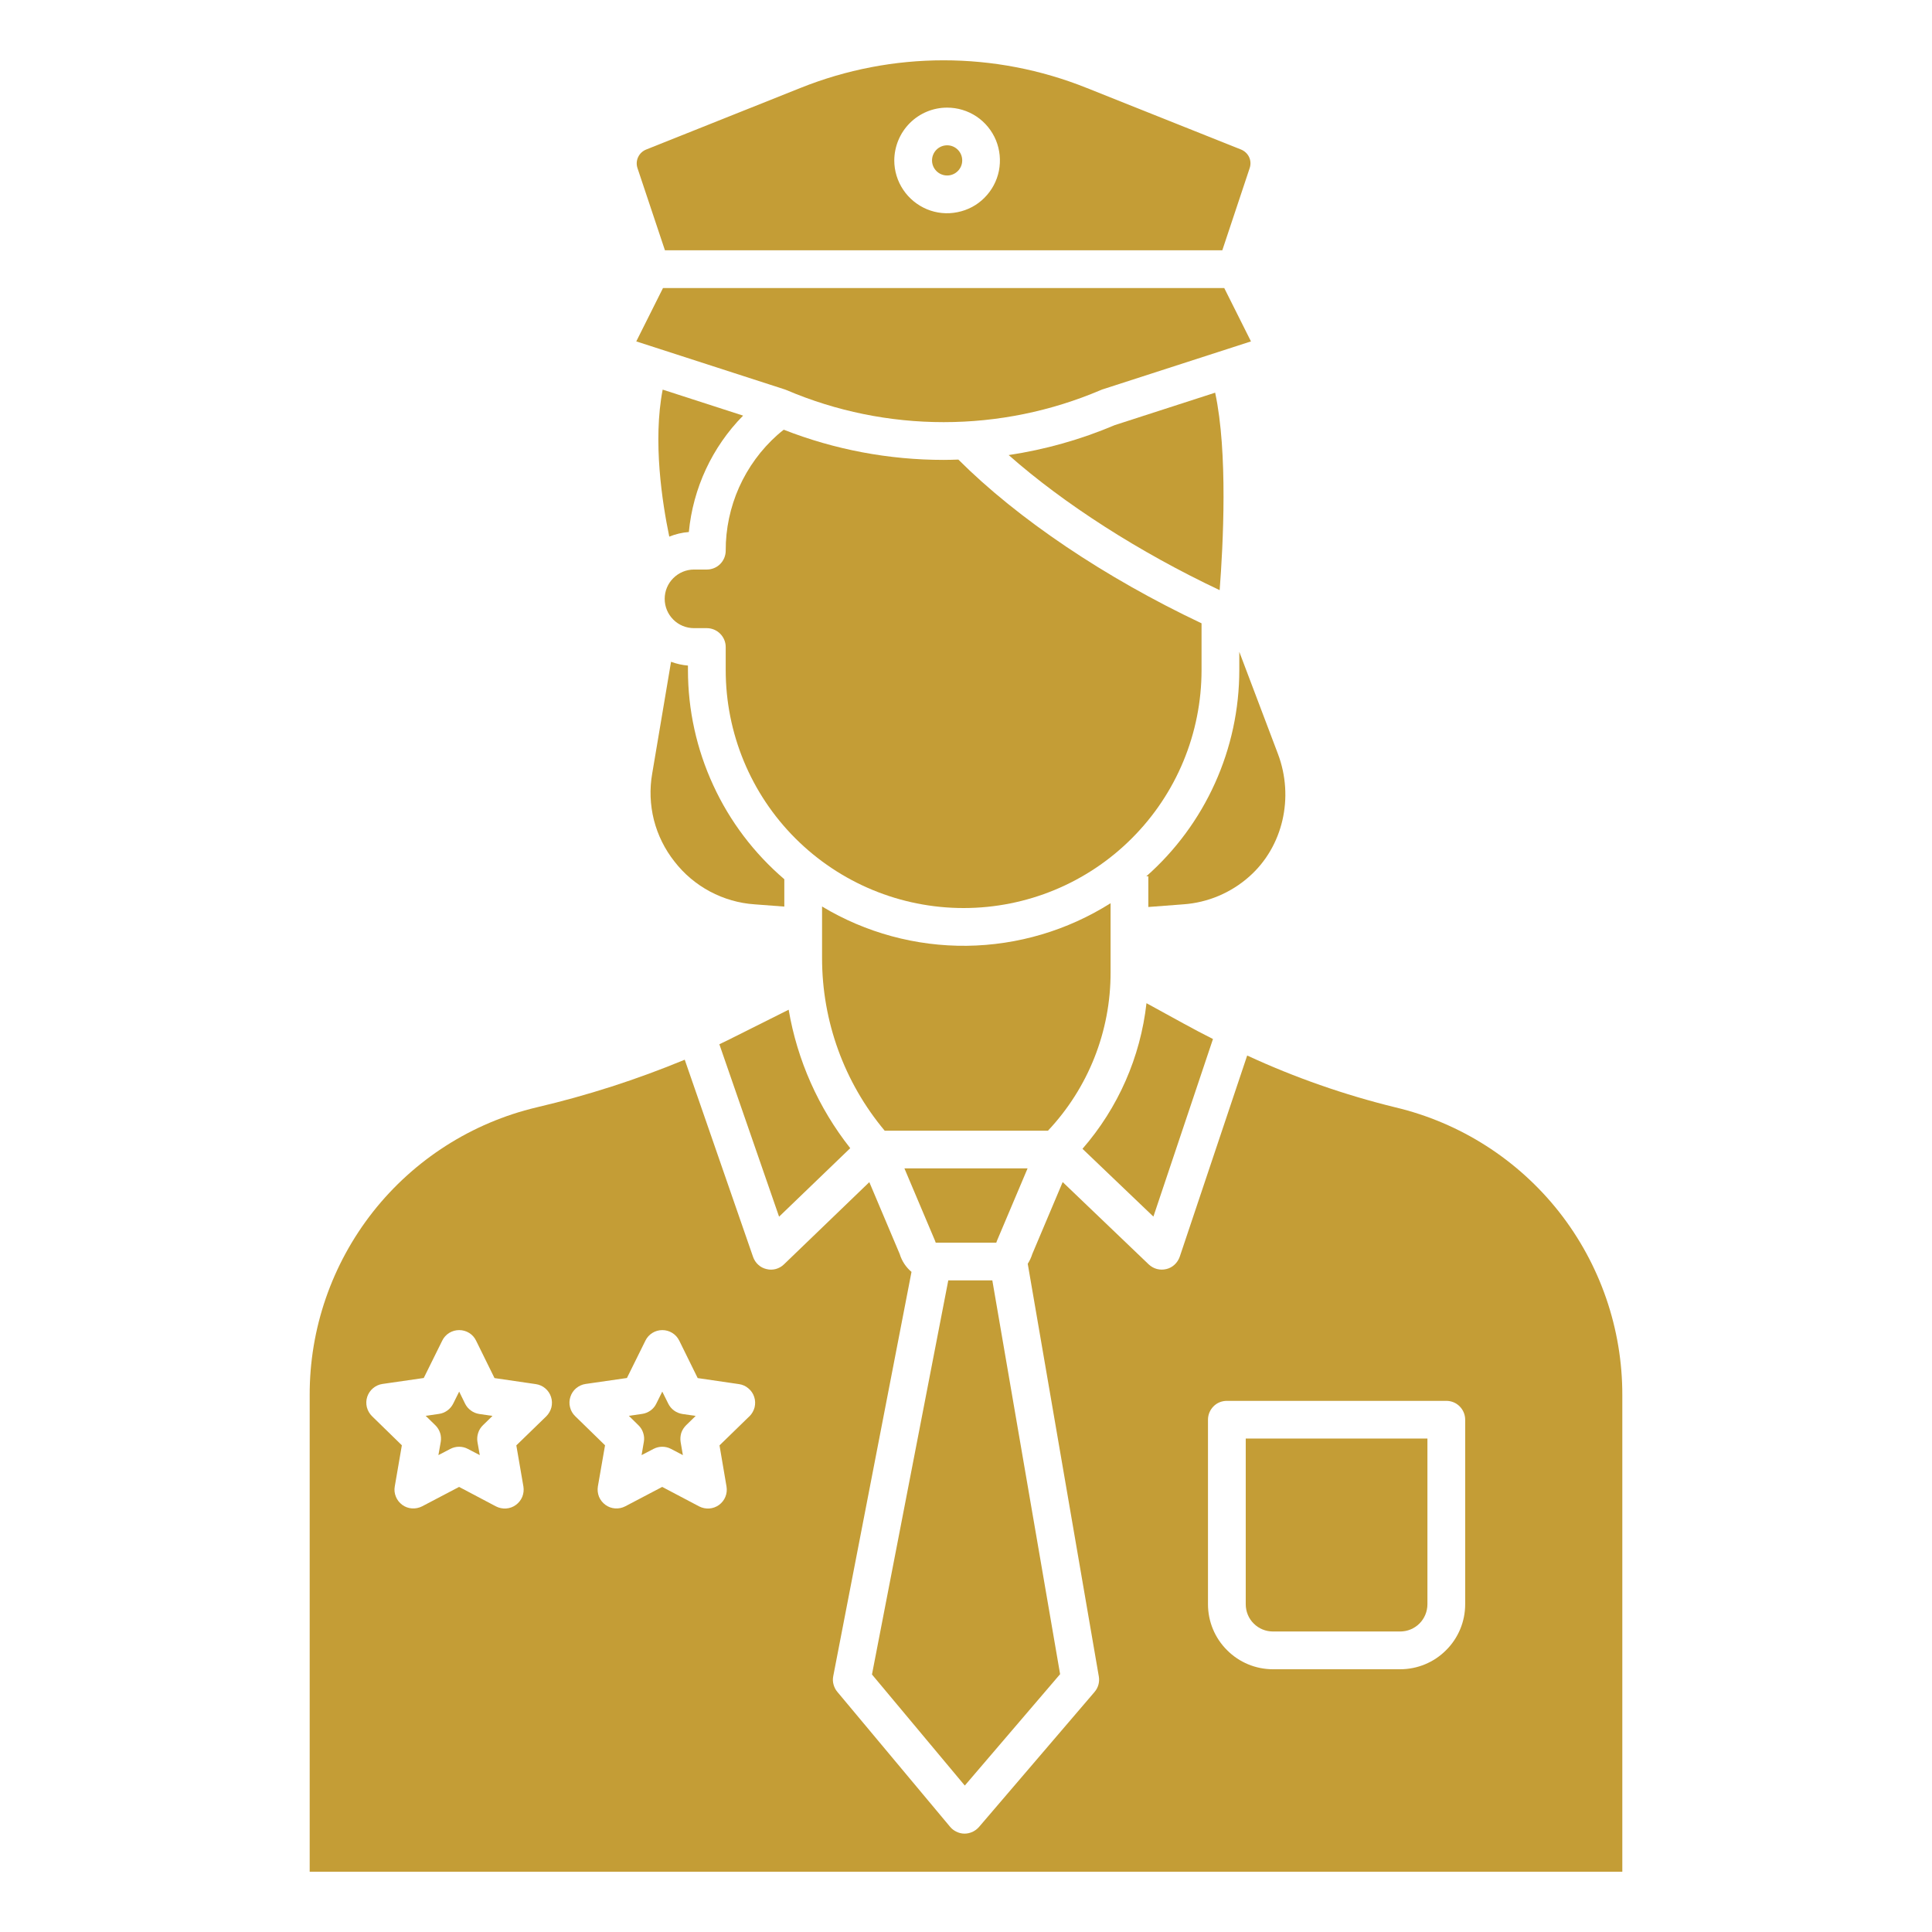 <svg width="24" height="24" viewBox="0 0 24 24" fill="none" xmlns="http://www.w3.org/2000/svg">
<path d="M8.314 6.666C8.392 6.635 8.474 6.615 8.557 6.609C8.609 6.064 8.847 5.553 9.231 5.163L8.232 4.84C8.108 5.481 8.226 6.243 8.314 6.666Z" fill="#C49D36"/>
<path d="M15.095 4.878L13.848 5.281C13.426 5.46 12.983 5.585 12.53 5.653C13.218 6.26 14.153 6.86 15.151 7.331C15.194 6.773 15.255 5.62 15.095 4.878Z" fill="#C49D36"/>
<path d="M8.379 10.703C8.498 10.857 8.648 10.983 8.82 11.075C8.991 11.166 9.18 11.221 9.374 11.234L9.743 11.262V10.922C9.368 10.601 9.066 10.203 8.86 9.754C8.653 9.306 8.546 8.818 8.546 8.324V8.268C8.474 8.262 8.404 8.246 8.336 8.221L8.102 9.609C8.068 9.801 8.076 9.997 8.123 10.186C8.171 10.374 8.258 10.55 8.379 10.703Z" fill="#C49D36"/>
<path d="M11.766 2.18C11.869 2.18 11.953 2.096 11.953 1.993C11.953 1.889 11.869 1.805 11.766 1.805C11.662 1.805 11.578 1.889 11.578 1.993C11.578 2.096 11.662 2.18 11.766 2.18Z" fill="#C49D36"/>
<path d="M10.562 14.263C10.167 13.763 9.904 13.171 9.797 12.543L9.124 12.88C9.062 12.912 8.999 12.942 8.936 12.972L9.678 15.114L10.562 14.263Z" fill="#C49D36"/>
<path d="M15.068 12.907C14.945 12.845 14.822 12.78 14.698 12.712L14.242 12.462C14.167 13.132 13.89 13.762 13.447 14.271L14.328 15.113L15.068 12.907Z" fill="#C49D36"/>
<path d="M11.78 15.905L10.832 20.801L11.985 22.181L13.169 20.797L12.327 15.905H11.78Z" fill="#C49D36"/>
<path d="M11.614 15.41C11.618 15.419 11.621 15.428 11.624 15.437H12.376C12.379 15.428 12.382 15.419 12.386 15.41L12.765 14.514H11.235L11.614 15.41Z" fill="#C49D36"/>
<path d="M11.722 5.713C11.042 5.713 10.368 5.586 9.736 5.338C9.709 5.359 9.682 5.381 9.656 5.404C9.454 5.584 9.292 5.806 9.181 6.054C9.071 6.301 9.014 6.57 9.015 6.841C9.015 6.903 8.99 6.963 8.946 7.007C8.902 7.051 8.842 7.075 8.78 7.075H8.621C8.524 7.075 8.432 7.114 8.364 7.182C8.295 7.25 8.257 7.343 8.257 7.439C8.257 7.536 8.295 7.628 8.364 7.697C8.432 7.765 8.524 7.803 8.621 7.803H8.78C8.842 7.803 8.902 7.828 8.946 7.872C8.99 7.916 9.015 7.975 9.015 8.037V8.324C9.015 9.108 9.326 9.86 9.88 10.414C10.435 10.969 11.187 11.28 11.97 11.28C12.754 11.28 13.506 10.969 14.06 10.414C14.615 9.86 14.926 9.108 14.926 8.324V7.743C13.728 7.176 12.646 6.449 11.905 5.709C11.844 5.711 11.783 5.713 11.722 5.713Z" fill="#C49D36"/>
<path d="M13.796 12.078V11.22C13.261 11.558 12.643 11.741 12.01 11.749C11.377 11.756 10.754 11.587 10.212 11.261V11.903C10.212 12.687 10.487 13.445 10.99 14.046H13.018C13.52 13.513 13.798 12.809 13.796 12.078Z" fill="#C49D36"/>
<path d="M15.395 8.324C15.395 8.809 15.292 9.288 15.093 9.729C14.894 10.171 14.603 10.565 14.24 10.886H14.265V11.267L14.699 11.234C15.004 11.213 15.294 11.09 15.522 10.886C15.937 10.517 16.079 9.906 15.875 9.365L15.395 8.097V8.324Z" fill="#C49D36"/>
<path d="M15.475 19.928C15.475 20.018 15.51 20.105 15.574 20.168C15.637 20.232 15.724 20.267 15.813 20.267H17.393C17.483 20.267 17.569 20.232 17.633 20.168C17.696 20.105 17.732 20.018 17.732 19.928V17.87H15.475V19.928Z" fill="#C49D36"/>
<path d="M20.153 17.334C20.155 16.507 19.878 15.704 19.367 15.054C18.855 14.405 18.139 13.947 17.334 13.756C16.701 13.601 16.085 13.386 15.493 13.112L14.655 15.612C14.642 15.649 14.62 15.683 14.591 15.71C14.562 15.737 14.527 15.756 14.488 15.765C14.45 15.774 14.41 15.774 14.372 15.764C14.334 15.754 14.299 15.734 14.27 15.707L13.201 14.684L12.823 15.579C12.81 15.621 12.791 15.662 12.767 15.699L13.65 20.826C13.656 20.86 13.654 20.895 13.645 20.928C13.636 20.961 13.619 20.992 13.597 21.018L12.161 22.696C12.139 22.721 12.111 22.742 12.081 22.756C12.05 22.77 12.016 22.778 11.983 22.778H11.981C11.947 22.778 11.914 22.77 11.883 22.755C11.852 22.741 11.825 22.72 11.803 22.694L10.401 21.016C10.379 20.99 10.363 20.958 10.354 20.924C10.345 20.891 10.344 20.856 10.351 20.821L11.323 15.8C11.254 15.742 11.203 15.665 11.177 15.579L10.799 14.685L9.739 15.706C9.711 15.734 9.676 15.753 9.638 15.764C9.6 15.774 9.56 15.775 9.522 15.765C9.483 15.756 9.448 15.738 9.419 15.711C9.39 15.685 9.368 15.651 9.355 15.614L8.506 13.164C7.91 13.411 7.294 13.609 6.666 13.756C5.861 13.947 5.145 14.405 4.633 15.054C4.122 15.704 3.844 16.507 3.847 17.334V23.251H20.153V17.334ZM6.786 17.594L6.414 17.955L6.502 18.466C6.509 18.509 6.504 18.553 6.488 18.594C6.471 18.634 6.444 18.669 6.408 18.695C6.373 18.721 6.331 18.736 6.287 18.739C6.244 18.742 6.2 18.733 6.161 18.713L5.703 18.471L5.244 18.712C5.205 18.732 5.161 18.741 5.118 18.738C5.074 18.735 5.032 18.72 4.997 18.694C4.962 18.668 4.934 18.633 4.918 18.593C4.901 18.552 4.896 18.508 4.904 18.465L4.992 17.954L4.621 17.592C4.59 17.561 4.568 17.523 4.557 17.48C4.547 17.438 4.548 17.393 4.562 17.351C4.576 17.31 4.6 17.273 4.634 17.245C4.667 17.217 4.708 17.198 4.751 17.192L5.264 17.118L5.494 16.653C5.513 16.614 5.543 16.581 5.58 16.558C5.618 16.535 5.66 16.523 5.704 16.523C5.748 16.523 5.791 16.535 5.828 16.558C5.865 16.581 5.895 16.614 5.914 16.654L6.143 17.119L6.656 17.194C6.699 17.2 6.74 17.218 6.774 17.247C6.807 17.275 6.832 17.312 6.845 17.353C6.859 17.395 6.86 17.44 6.85 17.482C6.839 17.524 6.817 17.563 6.786 17.594L6.786 17.594ZM9.309 17.594L8.938 17.955L9.025 18.466C9.032 18.509 9.028 18.553 9.011 18.594C8.995 18.634 8.967 18.669 8.932 18.695C8.896 18.721 8.854 18.736 8.811 18.739C8.767 18.742 8.724 18.733 8.685 18.713L8.226 18.471L7.767 18.712C7.729 18.732 7.685 18.741 7.641 18.738C7.598 18.735 7.556 18.72 7.521 18.694C7.485 18.668 7.458 18.633 7.441 18.593C7.425 18.552 7.42 18.508 7.427 18.465L7.516 17.954L7.145 17.592C7.113 17.561 7.091 17.523 7.081 17.48C7.07 17.438 7.072 17.393 7.086 17.351C7.099 17.31 7.124 17.273 7.157 17.245C7.191 17.217 7.232 17.198 7.275 17.192L7.788 17.118L8.018 16.653C8.037 16.614 8.067 16.581 8.104 16.558C8.141 16.535 8.184 16.523 8.228 16.523C8.271 16.523 8.314 16.535 8.351 16.558C8.389 16.581 8.418 16.614 8.438 16.654L8.667 17.119L9.18 17.194C9.223 17.2 9.264 17.218 9.297 17.247C9.331 17.275 9.356 17.312 9.369 17.353C9.383 17.395 9.384 17.44 9.374 17.482C9.363 17.524 9.341 17.563 9.31 17.594L9.309 17.594ZM18.201 19.928C18.201 20.143 18.116 20.348 17.964 20.499C17.813 20.651 17.608 20.736 17.393 20.736H15.813C15.599 20.736 15.394 20.651 15.243 20.499C15.091 20.348 15.006 20.143 15.006 19.928V17.636C15.006 17.574 15.031 17.514 15.075 17.47C15.118 17.426 15.178 17.402 15.24 17.402H17.967C18.029 17.402 18.088 17.426 18.132 17.47C18.176 17.514 18.201 17.574 18.201 17.636V19.928Z" fill="#C49D36"/>
<path d="M5.777 17.436L5.704 17.287L5.63 17.436C5.613 17.47 5.588 17.5 5.557 17.522C5.527 17.544 5.491 17.559 5.453 17.564L5.288 17.588L5.408 17.705C5.435 17.731 5.455 17.764 5.467 17.8C5.479 17.836 5.481 17.875 5.475 17.912L5.446 18.076L5.594 17.999C5.628 17.981 5.665 17.972 5.703 17.972C5.741 17.972 5.779 17.981 5.812 17.999L5.96 18.076L5.931 17.912C5.925 17.875 5.928 17.836 5.94 17.8C5.951 17.764 5.972 17.731 5.999 17.705L6.118 17.589L5.954 17.565C5.916 17.559 5.88 17.545 5.85 17.522C5.819 17.5 5.794 17.471 5.777 17.436Z" fill="#C49D36"/>
<path d="M8.301 17.436L8.227 17.287L8.153 17.436C8.137 17.47 8.112 17.5 8.081 17.522C8.05 17.544 8.015 17.559 7.977 17.564L7.812 17.588L7.931 17.705C7.958 17.731 7.979 17.764 7.99 17.8C8.002 17.836 8.005 17.875 7.998 17.912L7.97 18.076L8.118 17.999C8.152 17.981 8.189 17.972 8.227 17.972C8.265 17.972 8.302 17.981 8.336 17.999L8.483 18.076L8.455 17.913C8.449 17.875 8.452 17.837 8.463 17.8C8.475 17.764 8.496 17.732 8.523 17.705L8.642 17.589L8.477 17.565C8.44 17.559 8.404 17.545 8.373 17.522C8.343 17.5 8.318 17.471 8.301 17.436Z" fill="#C49D36"/>
<path d="M9.771 4.846C10.388 5.109 11.051 5.244 11.722 5.244C12.393 5.244 13.056 5.109 13.673 4.846C13.68 4.843 13.687 4.84 13.693 4.838L15.54 4.241L15.208 3.578H8.236L7.904 4.241L9.75 4.838C9.757 4.84 9.764 4.843 9.771 4.846Z" fill="#C49D36"/>
<path d="M8.26 3.109H15.184L15.524 2.088C15.539 2.043 15.537 1.995 15.517 1.952C15.497 1.909 15.461 1.876 15.418 1.858L13.498 1.092C12.358 0.635 11.085 0.635 9.945 1.092L8.026 1.858C7.982 1.876 7.947 1.909 7.927 1.952C7.907 1.994 7.904 2.043 7.919 2.088L8.26 3.109ZM11.765 1.337C11.895 1.337 12.022 1.375 12.13 1.447C12.238 1.519 12.322 1.622 12.372 1.742C12.421 1.862 12.434 1.994 12.409 2.121C12.384 2.248 12.321 2.365 12.229 2.457C12.138 2.549 12.021 2.611 11.893 2.636C11.766 2.662 11.634 2.649 11.514 2.599C11.395 2.549 11.292 2.465 11.22 2.357C11.148 2.25 11.109 2.123 11.109 1.993C11.11 1.819 11.179 1.652 11.302 1.529C11.425 1.406 11.591 1.337 11.765 1.337Z" fill="#C49D36"/>
</svg>
